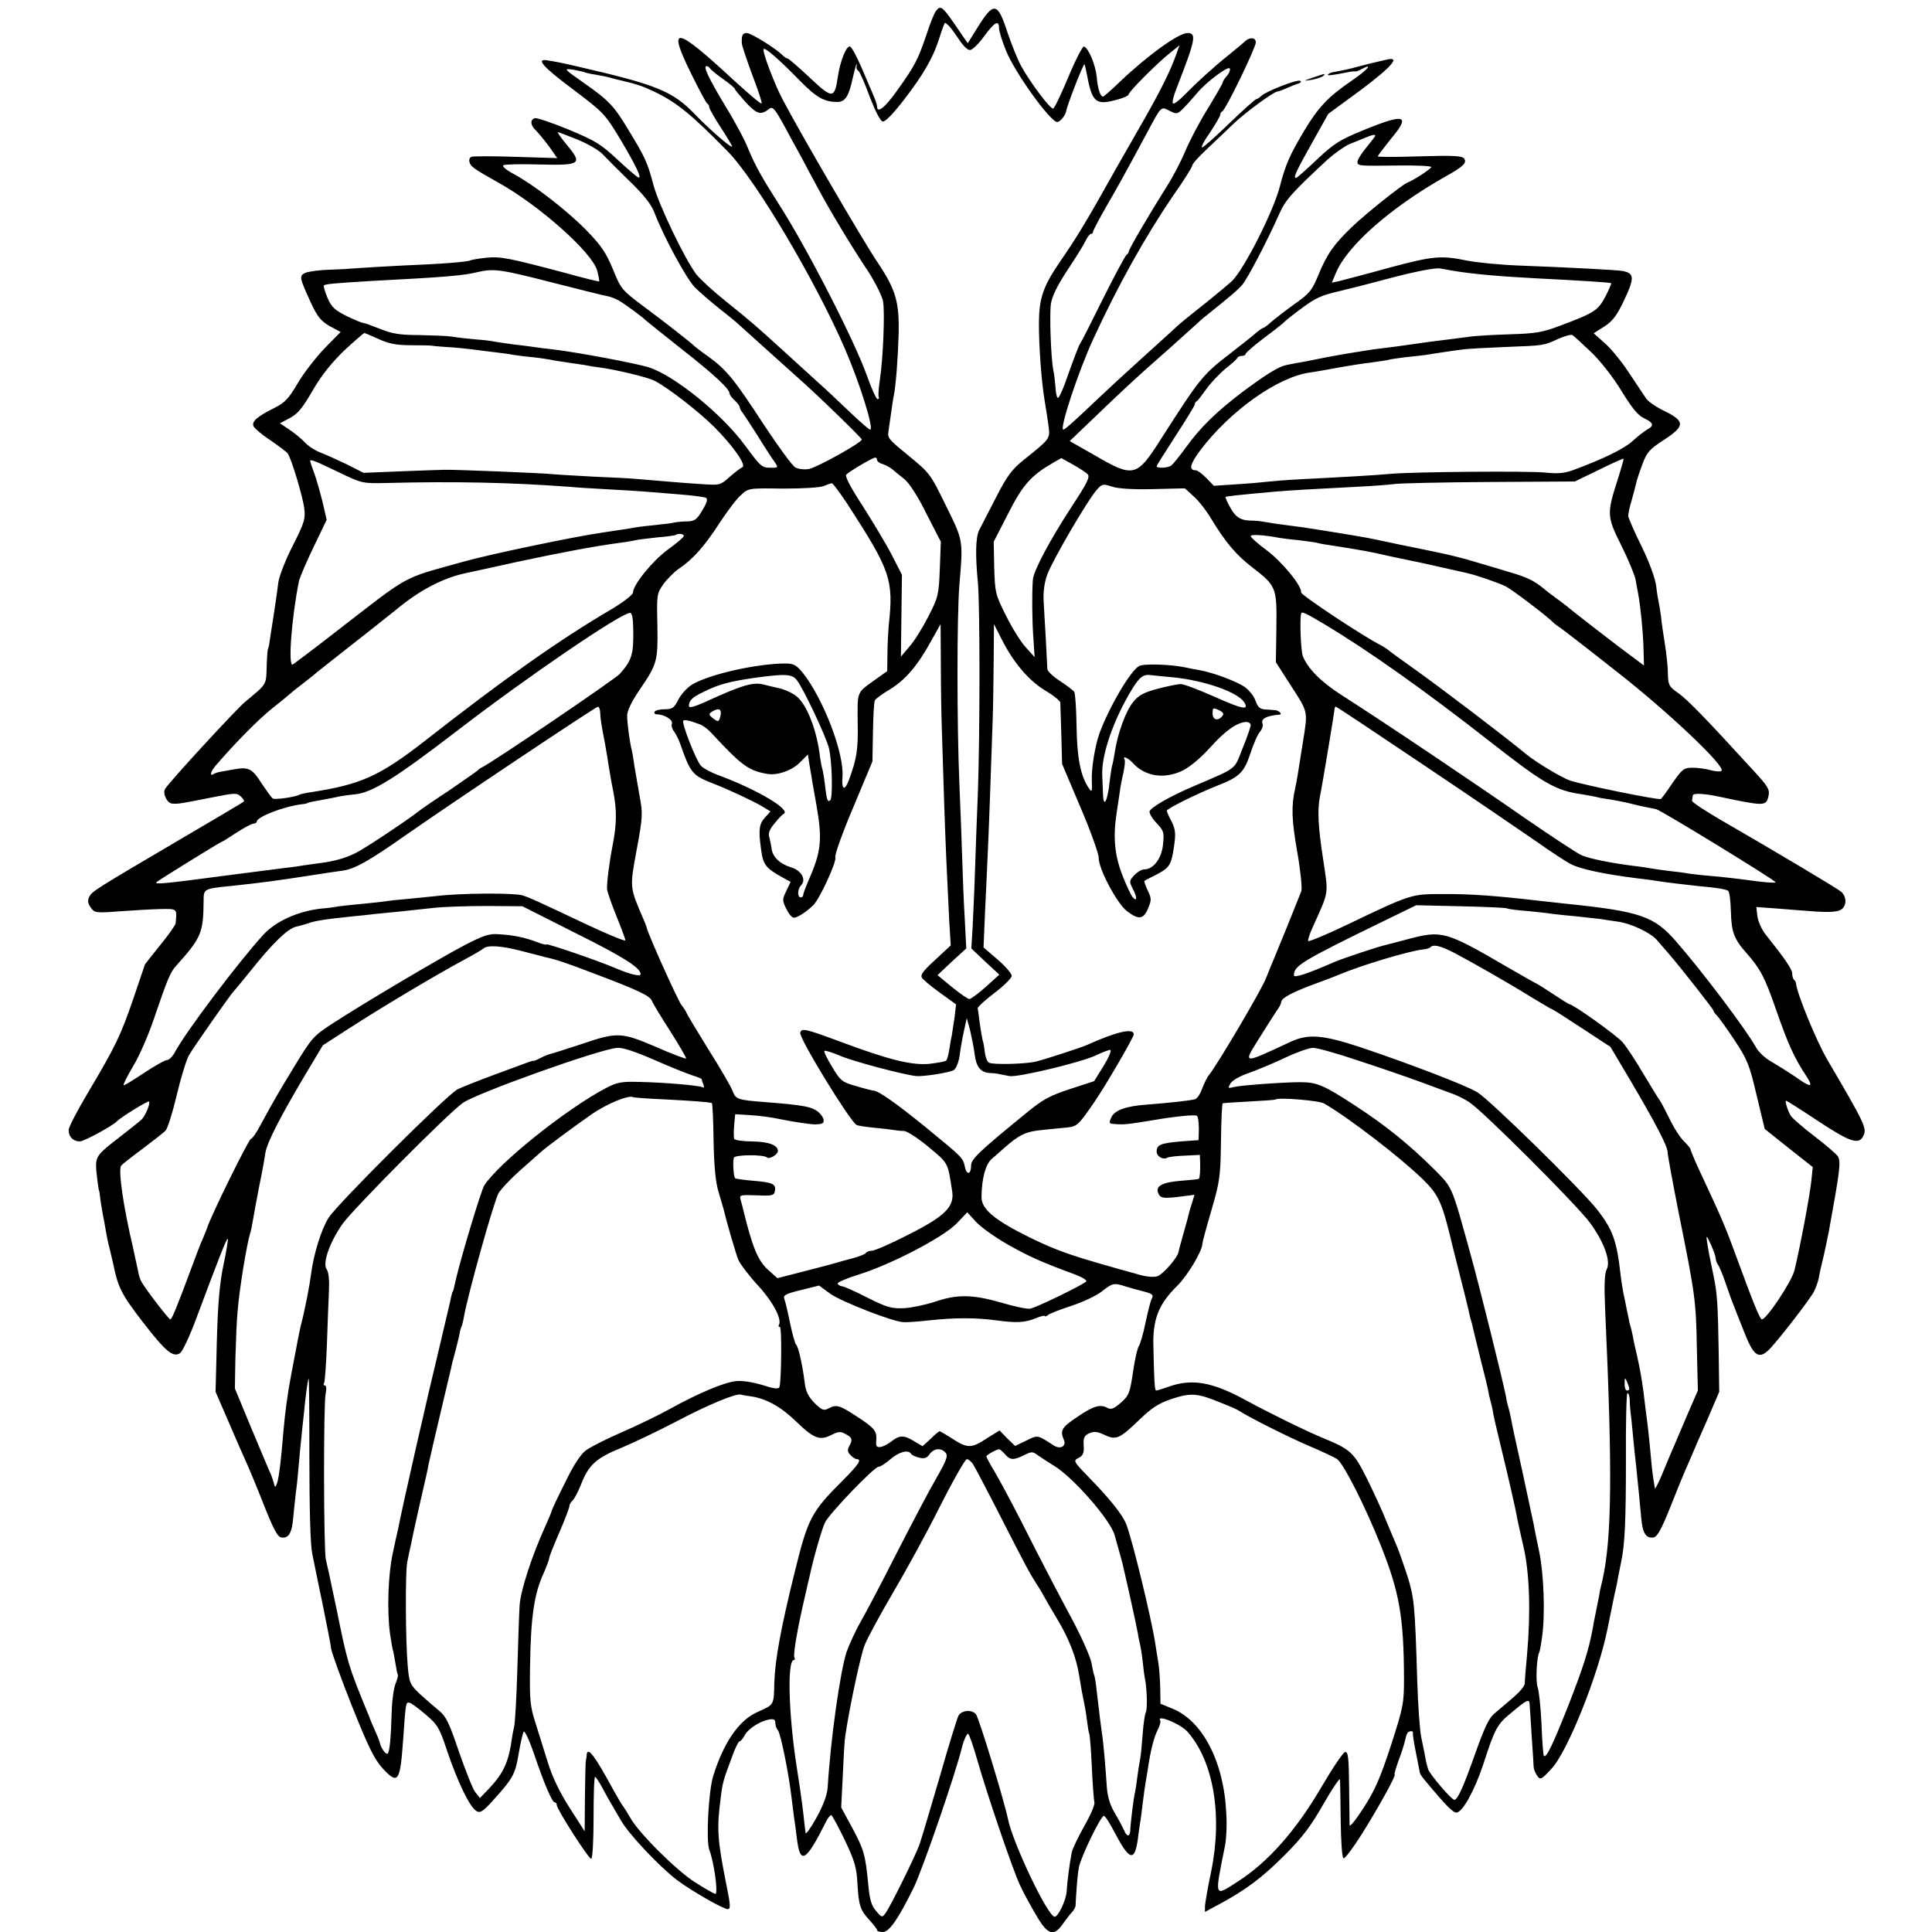<?xml version="1.0" standalone="no"?>
<!DOCTYPE svg PUBLIC "-//W3C//DTD SVG 20010904//EN"
 "http://www.w3.org/TR/2001/REC-SVG-20010904/DTD/svg10.dtd">
<svg version="1.0" xmlns="http://www.w3.org/2000/svg"
 width="760pt" height="760pt" viewBox="0 0 760 760"
 preserveAspectRatio="xMidYMid meet">
<g transform="translate(0,760) scale(0.1,-0.1)"
fill="#000000" stroke="none">
<path d="M3682 7557 c-6 -7 -23 -48 -37 -92 -35 -102 -46 -123 -113 -217 -50
-71 -82 -97 -82 -66 0 6 -7 27 -16 47 -8 20 -30 69 -47 110 -18 41 -37 76 -43
78 -14 5 -39 -57 -48 -118 -13 -89 -21 -89 -111 -4 -44 41 -83 75 -87 75 -4 0
-13 6 -20 13 -28 28 -124 87 -140 87 -17 0 -21 -8 -20 -40 0 -8 19 -64 41
-124 23 -60 40 -111 37 -113 -3 -3 -51 38 -108 90 -233 216 -265 221 -169 27
31 -63 59 -116 64 -118 4 -2 7 -8 7 -14 0 -5 20 -41 45 -79 25 -38 45 -72 45
-75 0 -10 -84 62 -143 123 -91 95 -150 119 -472 193 -50 12 -87 19 -115 23
-42 6 -13 -27 102 -113 122 -92 128 -98 187 -196 63 -106 88 -158 72 -152 -5
1 -43 34 -83 71 -64 60 -87 74 -193 118 -66 27 -125 47 -132 44 -19 -7 -16
-29 5 -48 10 -10 33 -38 52 -63 l32 -46 -162 5 c-90 3 -169 3 -176 0 -6 -2
-10 -12 -7 -21 4 -17 18 -27 113 -80 163 -91 369 -275 389 -346 6 -22 9 -41 8
-43 -2 -1 -61 13 -132 33 -223 59 -256 66 -313 60 -29 -3 -57 -8 -61 -10 -10
-6 -104 -14 -276 -21 -71 -4 -148 -8 -170 -10 -21 -2 -71 -5 -110 -6 -38 -1
-80 -7 -93 -12 -26 -12 -25 -17 21 -118 26 -56 40 -72 74 -92 l43 -23 -64 -65
c-34 -36 -82 -97 -105 -137 -36 -61 -50 -76 -94 -98 -66 -33 -87 -52 -80 -70
3 -8 33 -34 67 -56 33 -23 64 -46 68 -52 15 -22 60 -172 65 -217 5 -40 0 -56
-45 -145 -28 -54 -53 -119 -57 -144 -3 -25 -8 -61 -11 -80 -3 -19 -7 -46 -9
-60 -2 -14 -7 -45 -11 -70 -3 -24 -7 -47 -9 -51 -3 -3 -5 -36 -6 -73 -2 -71 1
-66 -85 -137 -32 -26 -303 -320 -315 -343 -10 -18 9 -56 28 -57 25 -2 30 -1
171 27 77 15 85 15 100 0 9 -8 14 -17 11 -19 -2 -3 -121 -73 -264 -157 -325
-191 -332 -196 -344 -218 -7 -14 -6 -25 6 -42 15 -21 19 -22 112 -15 53 4 125
8 161 9 69 1 66 3 61 -56 -1 -7 -28 -46 -61 -86 -33 -41 -60 -75 -60 -76 0 -1
-21 -62 -46 -136 -50 -145 -68 -183 -179 -370 -41 -69 -75 -134 -75 -145 0
-27 18 -45 44 -45 17 0 130 62 146 79 12 14 122 82 126 78 7 -6 -14 -56 -29
-71 -6 -6 -49 -40 -94 -75 -77 -59 -86 -71 -85 -111 0 -18 10 -95 12 -95 1 0
3 -16 5 -35 3 -19 7 -46 10 -60 3 -14 8 -41 11 -60 3 -19 10 -53 16 -75 5 -22
11 -47 13 -55 19 -94 32 -120 114 -227 92 -119 121 -144 149 -126 9 5 39 68
65 139 86 230 119 315 123 311 2 -2 -5 -48 -17 -103 -15 -73 -22 -151 -26
-299 l-5 -200 52 -120 c28 -66 60 -138 70 -160 10 -22 41 -96 68 -165 38 -96
54 -126 69 -128 29 -4 42 17 47 84 3 32 8 75 10 94 3 19 8 67 11 105 3 39 8
86 10 105 2 19 6 62 10 95 7 76 16 139 19 142 2 2 3 -140 3 -315 0 -193 4
-339 11 -372 6 -30 24 -120 41 -200 16 -80 32 -159 34 -177 3 -17 40 -120 83
-228 63 -157 87 -206 119 -241 61 -66 69 -55 81 114 10 145 10 147 25 144 8
-2 36 -23 64 -47 46 -39 54 -51 85 -146 41 -120 88 -218 114 -233 14 -9 25 -3
63 39 81 89 90 106 103 185 7 41 16 81 20 88 3 7 21 -30 40 -85 39 -116 72
-193 82 -193 5 0 8 -4 8 -10 0 -17 127 -215 136 -212 5 1 9 74 9 162 0 88 2
160 6 160 3 0 14 -17 26 -38 19 -36 47 -85 75 -132 31 -55 153 -184 223 -237
55 -41 180 -113 198 -113 11 0 11 15 -5 93 -36 180 -39 223 -23 344 7 60 11
72 42 155 13 38 28 68 32 68 4 0 13 10 20 23 14 27 60 56 96 63 19 3 25 0 25
-14 0 -10 5 -23 10 -28 10 -10 43 -170 54 -267 3 -25 8 -61 10 -79 3 -18 8
-55 11 -82 13 -103 35 -90 114 67 7 15 17 27 21 27 3 0 27 -44 53 -98 39 -82
47 -109 50 -172 5 -87 11 -104 49 -145 15 -17 28 -33 28 -37 0 -5 10 -8 23 -8
25 0 60 50 122 176 35 73 166 452 190 554 6 24 18 50 23 50 4 0 20 -46 36
-102 40 -140 140 -433 168 -493 13 -28 41 -80 63 -117 46 -80 70 -88 106 -36
13 18 29 39 36 46 7 7 13 19 14 25 0 7 2 37 4 67 2 30 6 68 9 84 8 42 88 207
99 203 5 -1 24 -31 42 -66 58 -110 78 -116 91 -26 3 28 8 57 9 65 2 9 6 43 10
75 4 33 9 69 11 80 2 10 6 37 10 60 10 69 23 120 38 150 8 16 13 32 10 37 -16
26 82 -14 108 -45 102 -116 138 -329 92 -551 -13 -61 -23 -121 -24 -134 l0
-23 52 28 c107 57 175 108 263 197 70 70 104 116 152 201 35 61 64 103 64 95
1 -8 2 -80 3 -160 1 -80 5 -147 11 -150 5 -3 37 40 72 95 65 104 138 235 129
235 -2 0 5 24 15 53 11 28 22 63 25 76 3 14 7 28 10 33 6 10 25 11 22 1 -1 -5
4 -39 12 -78 8 -38 14 -73 15 -77 0 -4 7 -15 15 -25 88 -106 115 -133 129
-133 24 0 71 85 106 190 46 142 54 157 112 204 58 49 69 54 70 34 1 -7 4 -62
8 -123 4 -60 8 -117 8 -125 0 -8 6 -24 13 -34 13 -19 16 -18 56 25 63 65 186
371 222 554 15 72 28 139 31 150 3 11 8 36 11 55 4 19 9 44 11 55 15 68 19
166 19 400 -1 146 2 265 6 265 5 0 8 -12 9 -27 0 -16 2 -37 3 -48 2 -11 6 -54
10 -95 4 -41 9 -93 12 -115 8 -77 15 -150 20 -204 5 -61 18 -83 48 -79 15 2
31 30 68 123 26 66 52 129 57 140 5 11 16 36 24 55 8 19 36 85 63 145 l47 110
-2 150 c-3 193 -6 238 -20 305 -18 85 -21 103 -26 135 -4 27 -2 27 15 -10 10
-22 19 -47 19 -55 1 -9 5 -20 9 -25 5 -6 19 -39 31 -75 12 -36 26 -74 31 -85
4 -11 22 -57 40 -102 37 -95 57 -111 96 -75 28 25 166 203 180 232 7 14 15 36
18 50 2 14 11 54 20 90 8 36 17 79 20 95 44 242 48 273 36 296 -5 8 -46 44
-92 79 -46 35 -87 71 -93 80 -12 19 -25 60 -19 60 3 0 60 -36 126 -80 129 -85
162 -95 179 -56 13 28 3 49 -142 296 -44 75 -121 263 -124 302 0 3 -3 10 -8
14 -4 4 -7 15 -7 25 0 16 -28 57 -103 151 -17 21 -31 53 -34 74 l-4 36 83 -6
c46 -4 115 -9 155 -12 44 -3 80 -1 92 6 26 13 27 51 4 72 -17 14 -248 152
-478 285 -60 35 -110 68 -109 73 1 6 2 15 3 21 1 10 45 8 109 -6 170 -36 179
-36 188 0 7 29 2 39 -65 111 -180 197 -251 270 -287 296 -39 27 -42 33 -43 79
0 27 -6 80 -12 117 -6 37 -13 85 -15 107 -3 22 -7 47 -9 55 -2 8 -7 38 -10 65
-4 30 -26 91 -57 155 -29 58 -52 112 -53 120 0 8 5 35 13 60 7 25 15 55 18 68
2 12 14 47 25 76 17 47 28 59 85 96 83 54 83 73 2 113 -32 15 -64 37 -73 50
-8 12 -38 57 -66 99 -27 42 -70 95 -95 117 l-45 40 41 26 c32 20 49 42 76 98
45 94 44 112 -3 121 -17 4 -234 15 -398 21 -84 3 -173 12 -215 20 -101 21
-133 18 -305 -28 -93 -26 -183 -49 -198 -53 l-28 -6 16 38 c44 107 216 258
430 379 72 40 87 55 74 72 -9 10 -45 12 -175 8 -90 -3 -164 -3 -164 0 0 3 23
33 50 67 81 96 59 104 -109 35 -90 -37 -113 -51 -180 -114 -42 -40 -79 -73
-83 -73 -12 0 2 29 66 143 l61 109 128 94 c124 93 159 134 100 119 -16 -4 -35
-8 -43 -10 -8 -2 -35 -8 -60 -15 -40 -11 -71 -18 -107 -24 -7 -1 -15 -5 -19
-9 -6 -6 19 -3 78 9 15 3 29 4 30 3 2 -1 13 3 26 10 47 25 19 -6 -43 -48 -89
-61 -129 -102 -185 -196 -56 -94 -73 -132 -95 -217 -24 -96 -140 -326 -189
-374 -12 -11 -55 -47 -96 -80 -103 -82 -107 -85 -143 -119 -18 -16 -75 -68
-127 -115 -52 -47 -128 -117 -170 -157 -84 -80 -121 -113 -127 -113 -17 0 59
229 117 355 98 213 206 406 316 567 41 58 74 111 74 117 0 6 25 34 56 63 31
29 78 74 104 99 45 44 161 129 175 129 4 0 21 6 38 14 18 8 39 16 47 18 7 3
10 7 5 10 -12 7 -134 -41 -153 -59 -7 -7 -17 -13 -20 -13 -4 0 -52 -43 -106
-95 -54 -52 -102 -95 -107 -95 -6 0 8 27 31 59 22 33 40 64 40 70 0 5 4 11 8
13 13 4 132 251 132 271 0 20 -23 22 -42 5 -7 -7 -36 -31 -63 -53 -59 -47
-123 -105 -176 -159 -21 -22 -42 -37 -45 -33 -4 4 3 33 16 64 73 188 78 213
41 213 -35 0 -158 -89 -266 -192 -33 -32 -63 -58 -66 -58 -11 0 -21 31 -25 79
-5 47 -32 112 -50 118 -5 2 -33 -52 -61 -119 -28 -67 -55 -124 -60 -125 -10
-4 -89 100 -126 167 -14 26 -37 83 -52 127 -41 127 -55 129 -122 21 l-36 -58
-21 30 c-80 118 -84 122 -104 97z m52 -60 c7 -7 24 -31 39 -53 14 -22 33 -41
42 -41 9 0 35 24 56 54 42 57 59 66 59 32 0 -11 12 -51 27 -87 33 -85 175
-282 202 -282 11 0 32 26 35 42 2 20 68 189 72 185 1 -1 5 -16 8 -32 22 -120
35 -131 124 -106 23 6 42 15 42 20 0 10 114 125 163 163 l37 30 -20 -55 c-24
-63 -68 -149 -148 -287 -30 -52 -66 -115 -80 -140 -117 -209 -154 -271 -224
-372 -64 -94 -80 -141 -81 -232 -1 -97 10 -241 23 -316 5 -30 12 -74 15 -98 6
-48 6 -48 -99 -132 -46 -37 -65 -63 -108 -147 -29 -56 -59 -114 -66 -128 -14
-28 -16 -95 -5 -210 8 -96 8 -578 0 -815 -4 -107 -10 -253 -12 -325 -2 -71 -7
-167 -9 -213 l-5 -83 55 -52 55 -51 -53 -48 c-29 -26 -58 -47 -64 -48 -7 0
-37 21 -69 47 l-57 47 56 53 57 52 -6 118 c-4 65 -8 172 -10 238 -2 66 -7 197
-11 290 -10 237 -10 660 0 785 15 174 15 173 -50 305 -66 135 -65 132 -154
206 -76 62 -79 66 -75 93 2 12 6 43 10 69 4 27 8 59 11 70 8 41 16 142 19 242
3 128 -11 176 -85 286 -52 77 -299 500 -371 637 -32 60 -82 192 -75 199 6 7
61 -41 141 -123 67 -68 97 -85 149 -85 31 0 45 23 60 92 12 52 19 74 15 43 0
-4 3 -10 8 -13 5 -3 25 -49 44 -101 22 -57 42 -96 51 -98 10 -2 41 30 82 83
79 102 118 170 142 248 10 31 19 57 22 57 2 0 9 -6 16 -13z m-942 -165 c2 -4
24 -23 51 -42 26 -18 47 -36 47 -39 0 -3 20 -27 44 -54 44 -47 59 -51 92 -25
14 10 22 1 63 -74 17 -32 44 -82 60 -110 15 -29 47 -88 70 -131 48 -89 125
-218 199 -329 27 -43 53 -95 56 -115 7 -45 0 -224 -13 -308 -5 -33 -7 -63 -4
-67 2 -5 0 -8 -5 -8 -5 0 -24 42 -42 93 -50 140 -237 504 -345 672 -67 105
-95 155 -121 218 -13 34 -53 109 -89 167 -67 111 -90 160 -76 160 5 0 11 -4
13 -8z m2034 -31 c-9 -10 -16 -21 -16 -25 0 -4 -27 -51 -60 -105 -33 -53 -72
-128 -88 -167 -16 -38 -47 -98 -70 -134 -73 -116 -152 -251 -152 -260 0 -4 -4
-10 -8 -12 -4 -1 -46 -79 -93 -173 -46 -93 -86 -172 -89 -175 -5 -5 -27 -63
-62 -162 -12 -32 -24 -56 -27 -53 -4 2 -8 21 -9 43 -2 22 -5 50 -8 63 -10 48
-16 221 -10 264 5 31 26 73 66 134 33 49 65 101 71 115 7 14 16 26 21 26 4 0
8 4 8 9 0 4 23 48 51 97 51 88 69 121 157 284 62 116 58 112 93 94 28 -14 31
-14 57 13 15 15 38 42 52 58 36 43 124 109 128 95 2 -6 -3 -19 -12 -29z
m-2527 15 c3 -2 24 -7 46 -10 22 -4 48 -9 57 -12 9 -3 25 -7 35 -9 69 -16 94
-25 138 -46 88 -43 144 -88 287 -234 110 -111 347 -511 463 -780 59 -137 114
-315 98 -315 -5 0 -42 33 -84 73 -41 39 -95 90 -120 112 -24 22 -85 77 -134
122 -121 110 -127 115 -230 198 -50 40 -102 88 -116 106 -46 61 -148 274 -169
353 -23 87 -32 107 -98 215 -56 94 -78 117 -177 186 -78 55 -79 56 -41 51 21
-4 41 -8 45 -10z m-25 -266 c41 -17 85 -43 98 -58 14 -15 61 -62 105 -105 57
-55 85 -91 98 -125 36 -94 125 -258 158 -292 19 -19 63 -57 98 -85 35 -27 71
-57 79 -65 25 -23 180 -162 229 -206 73 -64 251 -237 251 -243 0 -12 -176
-110 -208 -116 -18 -3 -42 0 -53 6 -12 6 -67 82 -124 168 -118 181 -147 216
-218 268 -29 20 -54 40 -57 43 -12 12 -112 91 -196 153 -88 66 -91 69 -123
148 -28 67 -46 93 -105 154 -78 79 -206 178 -286 221 -28 15 -46 30 -40 34 6
4 71 5 144 3 161 -4 169 2 105 78 -22 27 -38 49 -34 49 3 0 39 -14 79 -30z
m3136 16 c0 -2 -16 -23 -35 -46 -19 -23 -35 -48 -35 -56 0 -17 2 -17 163 -15
70 1 127 -2 127 -6 0 -7 -67 -51 -95 -62 -21 -9 -163 -122 -216 -173 -71 -68
-99 -107 -133 -190 -25 -61 -35 -73 -95 -115 -36 -26 -77 -58 -91 -70 -14 -13
-28 -23 -31 -23 -3 0 -17 -10 -30 -21 -13 -12 -58 -47 -99 -79 -109 -84 -119
-96 -275 -340 -93 -146 -106 -150 -257 -62 l-100 57 115 110 c63 61 145 137
182 170 63 55 124 110 196 175 15 14 35 32 46 40 91 73 121 98 140 120 21 25
99 174 146 280 23 53 51 84 190 213 27 24 65 51 85 60 20 8 48 19 62 25 28 12
40 14 40 8z m305 -531 c79 -13 179 -22 330 -30 161 -8 290 -16 293 -19 1 -2
-9 -26 -23 -53 -29 -55 -44 -64 -180 -115 -68 -26 -97 -30 -195 -33 -63 -2
-133 -6 -155 -9 -22 -3 -60 -8 -85 -11 -50 -6 -111 -14 -150 -20 -25 -4 -72
-10 -152 -20 -41 -6 -125 -20 -178 -30 -14 -3 -50 -10 -80 -16 -30 -5 -66 -12
-80 -15 -32 -7 -77 -35 -174 -107 -102 -78 -163 -137 -221 -217 -26 -36 -52
-68 -59 -72 -13 -9 -56 -11 -56 -2 0 3 34 57 75 120 41 63 75 119 75 123 0 5
3 11 8 13 4 2 20 23 37 47 16 23 50 59 75 80 25 20 47 39 48 44 2 4 10 7 18 7
8 0 14 4 14 8 0 4 33 33 73 63 39 29 77 59 82 65 6 6 35 29 65 51 57 42 77 51
150 68 14 3 102 25 195 50 106 28 181 42 200 39 17 -3 39 -7 50 -9z m-3548
-45 c106 -27 205 -52 218 -54 13 -2 34 -10 47 -17 21 -11 96 -66 108 -79 3 -3
66 -53 140 -112 129 -101 190 -158 190 -176 0 -5 9 -17 20 -27 11 -10 20 -22
20 -27 0 -5 5 -14 11 -21 5 -7 32 -48 60 -92 27 -44 57 -90 66 -102 15 -22 15
-23 -13 -23 -38 0 -40 3 -102 86 -90 124 -279 277 -380 309 -50 16 -281 59
-372 70 -30 3 -66 8 -80 10 -14 2 -49 7 -79 10 -30 4 -63 9 -75 11 -12 3 -46
7 -76 9 -30 3 -72 7 -93 11 -22 3 -80 5 -130 6 -73 0 -104 5 -151 24 -33 13
-63 24 -68 24 -5 0 -34 12 -65 27 -46 23 -59 35 -75 72 -10 24 -16 46 -14 48
6 6 41 9 191 18 289 15 359 21 415 35 62 14 89 11 287 -40z m-677 -224 c40
-18 69 -24 128 -24 42 0 79 -1 82 -2 3 -1 28 -3 55 -5 28 -1 73 -6 100 -9 28
-4 70 -9 95 -12 25 -3 56 -7 70 -10 14 -2 48 -7 75 -9 28 -3 59 -8 71 -10 12
-3 39 -7 60 -10 21 -3 55 -8 74 -11 19 -4 44 -8 55 -9 64 -8 194 -39 220 -53
53 -27 175 -122 235 -182 75 -75 128 -152 110 -158 -7 -3 -29 -20 -50 -38 -35
-32 -39 -33 -101 -29 -65 4 -162 12 -254 20 -27 3 -108 7 -180 10 -71 4 -146
8 -165 10 -37 4 -378 18 -420 17 -14 0 -91 -3 -172 -6 l-148 -6 -67 34 c-38
18 -84 39 -103 46 -19 7 -46 24 -60 39 -14 15 -42 38 -62 51 l-37 25 27 14
c44 22 58 39 108 125 32 54 72 103 120 149 40 37 75 67 77 67 3 0 28 -11 57
-24z m4768 -50 c37 -35 87 -99 120 -153 41 -67 65 -97 89 -108 38 -18 41 -30
12 -45 -11 -7 -38 -27 -58 -46 -35 -31 -118 -71 -232 -113 -35 -13 -61 -15
-110 -10 -63 7 -522 3 -609 -5 -50 -5 -190 -13 -350 -21 -58 -3 -118 -8 -135
-10 -16 -2 -70 -7 -120 -10 l-90 -6 -29 30 c-17 17 -35 31 -42 31 -29 0 -23
24 17 78 119 157 306 290 434 307 17 2 66 11 110 19 44 8 102 17 130 20 27 4
57 8 65 10 8 3 40 7 70 11 30 3 66 7 80 9 41 7 123 19 150 22 14 2 86 6 160 9
155 6 151 5 210 32 25 11 50 18 55 15 6 -3 38 -33 73 -66z m-2808 -425 c0 -5
9 -13 21 -16 12 -4 29 -13 38 -20 9 -8 31 -26 49 -40 20 -17 53 -68 87 -137
l56 -109 -4 -107 c-4 -102 -6 -111 -45 -187 -23 -45 -56 -98 -75 -119 l-33
-39 2 161 2 161 -40 78 c-22 43 -74 129 -114 192 -49 75 -71 118 -65 124 14
14 104 67 114 67 4 0 7 -4 7 -9z m828 -56 c11 -10 0 -33 -61 -126 -88 -135
-151 -254 -154 -289 -4 -57 -3 -160 2 -230 l5 -75 -36 40 c-20 22 -55 79 -78
126 -41 81 -42 90 -45 187 l-2 101 57 111 c57 113 91 150 174 198 l35 20 45
-25 c25 -14 51 -31 58 -38z m2086 -20 c-44 -137 -43 -147 14 -261 27 -54 52
-115 56 -134 3 -19 8 -44 10 -55 10 -54 19 -147 21 -211 l2 -72 -36 27 c-46
33 -252 192 -267 206 -7 5 -24 19 -40 30 -15 11 -39 29 -53 41 -37 30 -65 44
-135 64 -33 10 -92 28 -131 39 -38 12 -101 28 -140 36 -38 8 -115 24 -170 35
-55 12 -109 23 -120 25 -55 10 -223 37 -245 40 -14 2 -47 6 -75 10 -27 3 -63
9 -80 12 -16 3 -37 5 -45 5 -46 -1 -68 11 -89 49 -13 22 -21 42 -20 44 4 3 50
8 194 21 57 5 161 11 320 19 61 3 128 8 150 11 22 3 191 7 375 8 l335 2 95 46
c52 26 96 45 97 44 1 -1 -9 -37 -23 -81z m-5035 29 c95 -46 97 -46 191 -44
270 7 492 2 720 -15 30 -3 100 -7 155 -10 55 -3 120 -7 145 -9 25 -2 86 -7
135 -11 50 -4 95 -10 102 -13 8 -5 4 -20 -14 -49 -21 -36 -30 -43 -57 -44 -17
0 -40 -2 -51 -4 -11 -3 -44 -7 -74 -10 -30 -3 -67 -7 -83 -10 -32 -6 -63 -10
-128 -20 -112 -16 -446 -86 -545 -114 -253 -71 -202 -43 -510 -281 -82 -64
-156 -119 -163 -124 -20 -12 -5 184 24 328 4 16 30 77 58 135 l51 106 -16 70
c-10 39 -24 90 -33 114 -9 24 -16 45 -16 47 0 9 17 2 109 -42z m2004 -126
c170 -262 183 -298 163 -478 -2 -25 -5 -75 -5 -112 l-1 -68 -42 -30 c-80 -57
-75 -46 -74 -171 2 -107 -3 -141 -34 -226 -17 -46 -30 -41 -26 10 8 91 -74
306 -155 409 -26 32 -37 38 -69 38 -111 0 -298 -42 -366 -82 -19 -11 -44 -38
-55 -59 -17 -34 -24 -39 -54 -39 -18 0 -37 -4 -40 -10 -3 -5 1 -10 9 -10 29 0
65 -22 59 -37 -3 -7 1 -21 9 -31 7 -9 20 -35 27 -57 36 -103 46 -116 121 -145
65 -25 165 -72 198 -92 l33 -20 -21 -23 c-24 -26 -27 -49 -16 -127 8 -60 18
-73 85 -110 l31 -17 -17 -36 c-16 -33 -16 -37 0 -70 9 -19 22 -35 30 -35 14 0
51 24 77 50 25 25 92 171 86 187 -4 8 28 97 70 196 l76 182 2 115 c1 63 4 120
8 126 4 6 31 26 60 43 61 38 107 92 160 188 l38 68 1 -155 c0 -85 2 -202 4
-260 2 -58 6 -186 9 -285 6 -180 11 -286 20 -467 l6 -97 -41 -38 c-68 -62 -78
-75 -73 -88 3 -7 34 -33 70 -59 l65 -47 -6 -51 c-4 -28 -9 -60 -11 -72 -3 -12
-7 -37 -10 -56 -3 -19 -8 -38 -12 -42 -4 -4 -34 -9 -67 -13 -70 -6 -159 16
-354 89 -135 50 -147 52 -153 34 -7 -19 193 -345 221 -363 5 -3 36 -8 68 -11
32 -3 67 -7 78 -9 11 -2 30 -4 42 -4 12 -1 55 -29 96 -63 79 -66 75 -59 93
-177 8 -59 -31 -97 -177 -170 -66 -34 -129 -61 -139 -61 -10 0 -21 -4 -24 -9
-3 -5 -27 -14 -53 -21 -27 -7 -52 -14 -58 -16 -5 -2 -61 -17 -124 -33 l-113
-29 -40 36 c-37 35 -59 88 -94 232 -2 8 -6 25 -10 38 -6 22 -5 22 62 20 60 -3
69 -1 72 16 6 28 -8 35 -83 41 -38 3 -71 8 -73 10 -7 6 -10 68 -5 81 4 12 117
13 130 1 8 -9 43 11 43 25 0 24 -37 37 -102 38 -36 0 -68 5 -70 10 -2 6 -2 30
0 54 l4 43 50 -3 c48 -3 87 -8 135 -18 43 -9 118 -20 131 -19 28 1 32 4 32 16
0 8 -8 21 -19 31 -25 22 -57 29 -216 41 -103 8 -111 11 -123 43 -5 15 -48 89
-96 165 -47 76 -86 141 -86 144 0 2 -9 16 -19 29 -15 19 -132 280 -137 304 0
3 -5 16 -11 30 -57 132 -56 126 -29 275 25 133 25 145 11 219 -7 39 -16 91
-20 116 -3 25 -8 52 -10 60 -8 30 -18 106 -18 135 0 19 18 56 48 100 71 104
73 114 71 255 -3 120 -2 126 23 161 14 20 41 47 59 60 57 38 103 90 160 178
30 46 68 97 85 112 31 29 31 29 166 27 78 0 147 4 161 10 14 6 28 11 32 11 4
1 31 -36 61 -81z m1203 58 l125 3 34 -31 c19 -16 51 -57 71 -91 54 -89 97
-141 163 -191 92 -71 94 -78 92 -236 l-2 -135 61 -95 c66 -102 65 -97 46 -215
-7 -44 -17 -106 -21 -132 -2 -15 -7 -39 -10 -53 -16 -72 -14 -125 8 -251 13
-74 20 -144 16 -155 -17 -44 -101 -251 -109 -269 -5 -11 -18 -43 -29 -71 -17
-46 -195 -347 -226 -384 -7 -8 -18 -32 -26 -52 -7 -21 -20 -40 -28 -42 -16 -5
-97 -14 -187 -21 -85 -6 -129 -22 -142 -50 -10 -21 -9 -25 6 -26 44 -4 51 -3
167 16 76 13 155 21 163 16 5 -3 8 -26 8 -51 l-1 -45 -70 -5 c-79 -7 -95 -13
-95 -40 0 -19 25 -34 42 -24 5 3 36 7 69 8 l59 3 1 -31 c1 -31 -1 -59 -5 -63
-1 -2 -34 -5 -72 -8 -73 -6 -99 -21 -88 -48 8 -21 20 -23 96 -13 l47 6 -10
-32 c-6 -18 -12 -40 -14 -48 -1 -8 -11 -41 -20 -74 -9 -32 -18 -64 -19 -71 -3
-21 -60 -87 -82 -95 -13 -5 -41 -3 -70 5 -275 76 -319 92 -431 146 -142 70
-193 113 -192 161 1 73 16 128 40 149 13 11 35 30 49 43 60 53 86 65 150 71
36 4 81 8 100 10 37 4 44 11 105 100 46 67 155 255 155 266 0 26 -65 12 -185
-42 -28 -12 -164 -56 -200 -65 -44 -10 -171 -13 -185 -4 -7 4 -14 23 -16 41
-2 19 -6 41 -9 49 -2 8 -7 38 -11 65 -3 28 -7 54 -8 59 0 5 29 32 66 60 37 28
67 58 68 67 0 9 -25 38 -55 64 l-56 48 6 141 c4 77 8 175 10 216 4 80 15 382
20 540 2 52 3 158 4 235 l1 140 30 -59 c47 -93 106 -162 171 -202 33 -19 59
-41 60 -47 0 -7 2 -64 4 -127 l3 -115 72 -170 c40 -93 72 -183 72 -199 -1 -43
72 -180 111 -210 46 -35 65 -33 83 10 14 33 14 40 -1 71 -9 19 -15 36 -13 38
1 1 21 12 44 23 54 28 61 37 72 110 8 54 6 69 -9 100 -11 20 -19 39 -19 43 0
8 123 69 200 99 87 34 104 52 129 127 12 37 29 76 38 85 8 10 13 24 9 33 -6
18 18 30 68 34 11 1 -2 15 -15 17 -5 1 -22 2 -38 3 -24 1 -32 7 -42 34 -6 19
-26 43 -43 55 -34 23 -126 57 -178 66 -18 3 -44 8 -57 11 -59 12 -163 15 -180
5 -33 -17 -118 -161 -156 -265 -17 -47 -32 -137 -30 -184 2 -44 0 -49 -10 -34
-34 48 -48 119 -50 244 -1 69 -5 130 -9 137 -3 6 -29 25 -56 43 -28 18 -50 39
-50 48 -1 28 -10 194 -14 256 -3 41 1 78 13 113 19 54 161 298 197 337 20 22
24 22 58 11 23 -8 81 -12 162 -10z m-1846 -184 c0 -5 -28 -29 -63 -54 -61 -45
-137 -139 -137 -169 0 -8 -37 -37 -82 -64 -208 -122 -422 -273 -740 -522 -175
-136 -249 -169 -443 -199 -22 -3 -43 -8 -47 -10 -14 -9 -97 -21 -105 -15 -5 3
-24 30 -43 58 -37 59 -52 67 -107 57 -21 -4 -46 -8 -56 -10 -9 -1 -22 -6 -27
-9 -17 -10 -11 11 9 34 82 95 166 179 221 224 36 28 67 54 70 57 3 3 25 21 50
40 25 19 50 39 56 45 7 5 49 39 95 75 90 70 194 153 219 173 90 75 182 123
270 142 8 2 99 21 201 44 177 38 311 63 409 76 25 3 52 8 60 10 8 2 47 7 85
11 39 3 72 8 74 10 8 7 31 4 31 -4z m2344 -8 c10 -2 44 -6 75 -9 31 -4 63 -8
71 -10 8 -3 44 -9 80 -14 99 -16 130 -21 198 -37 34 -7 74 -16 90 -19 22 -4
121 -26 226 -50 38 -9 122 -38 150 -52 25 -13 173 -125 186 -142 3 -3 12 -10
21 -16 9 -5 111 -84 225 -174 204 -159 433 -376 416 -393 -4 -4 -23 -3 -42 2
-19 6 -52 10 -72 10 -34 0 -40 -5 -78 -59 -22 -33 -43 -62 -47 -64 -9 -5 -305
55 -358 73 -32 11 -132 71 -171 103 -82 68 -337 262 -444 338 -47 33 -92 66
-100 73 -9 7 -22 15 -30 19 -63 31 -314 197 -312 207 5 23 -75 121 -136 166
-34 25 -62 50 -62 55 0 8 50 5 114 -7z m-2543 -356 c2 -102 -5 -125 -53 -179
-19 -21 -511 -355 -543 -368 -5 -2 -12 -7 -15 -11 -3 -3 -54 -39 -114 -80 -61
-40 -115 -77 -120 -82 -42 -33 -209 -145 -246 -163 -39 -20 -85 -33 -140 -40
-8 -1 -37 -5 -65 -9 -27 -5 -63 -9 -80 -11 -16 -2 -118 -15 -225 -29 -248 -33
-284 -36 -274 -26 10 9 254 160 259 160 2 0 27 16 56 35 30 19 59 35 66 35 7
0 13 4 13 8 0 18 104 59 175 68 11 1 21 3 23 4 3 3 11 5 62 14 25 5 54 10 65
13 11 2 37 6 59 8 70 6 162 64 413 257 267 205 633 455 671 457 8 1 12 -18 13
-61z m2713 20 c175 -104 402 -265 661 -468 210 -164 254 -190 361 -205 21 -4
46 -8 54 -10 8 -3 33 -7 55 -10 22 -4 56 -10 75 -15 19 -5 49 -12 65 -15 17
-3 35 -7 40 -8 20 -5 473 -282 470 -288 -2 -3 -45 0 -94 7 -50 7 -121 15 -158
18 -38 3 -79 8 -93 10 -14 3 -47 7 -75 10 -27 3 -59 8 -70 10 -11 2 -42 7 -70
10 -93 12 -170 28 -202 41 -17 7 -120 75 -229 150 -188 131 -546 372 -720 483
-80 52 -129 102 -149 151 -8 20 -13 151 -6 169 3 7 21 -2 85 -40z m-2069 -224
c25 -32 112 -216 125 -264 13 -45 17 -197 6 -208 -10 -9 -14 1 -20 54 -3 28
-8 57 -10 65 -3 8 -7 30 -10 49 -11 101 -49 202 -89 238 -14 13 -45 28 -69 34
-23 5 -52 12 -63 15 -43 11 -84 -1 -237 -71 -39 -17 -58 -22 -58 -13 0 21 13
34 55 54 61 31 103 42 206 57 119 16 145 15 164 -10z m1476 12 c125 -12 257
-58 283 -98 21 -33 -4 -29 -116 21 -63 28 -123 51 -134 50 -10 0 -50 -8 -89
-18 -55 -15 -75 -25 -97 -52 -29 -35 -62 -124 -73 -200 -4 -24 -8 -46 -10 -49
-1 -3 -6 -32 -10 -65 -8 -77 -24 -106 -26 -50 -1 22 -2 56 -3 75 -4 80 44 218
116 337 31 51 46 62 78 57 8 -1 45 -5 81 -8z m-2250 -138 c1 -24 3 -43 19
-123 5 -27 11 -66 14 -85 3 -19 11 -67 19 -106 14 -75 13 -125 -3 -209 -14
-72 -23 -147 -22 -172 1 -12 18 -60 37 -107 19 -47 35 -89 35 -95 0 -5 -66 22
-147 60 -212 100 -225 106 -258 117 -33 10 -246 9 -340 -3 -33 -3 -82 -8 -110
-11 -27 -2 -66 -6 -85 -9 -19 -3 -60 -7 -90 -10 -30 -3 -73 -7 -95 -10 -22 -4
-53 -8 -70 -9 -92 -10 -179 -49 -229 -103 -97 -106 -304 -380 -348 -462 -9
-17 -23 -31 -31 -31 -8 0 -49 -23 -91 -51 -42 -28 -78 -50 -80 -48 -2 2 15 37
39 77 24 40 59 121 79 180 57 167 66 187 89 213 99 110 107 129 108 256 0 47
1 47 109 58 122 13 174 20 310 41 52 8 109 17 127 19 47 6 103 37 248 139 186
130 749 506 757 506 5 0 8 -10 9 -22z m2447 -15 c-17 -21 -38 -15 -38 11 0 22
2 23 24 13 18 -9 22 -15 14 -24z m795 -194 c188 -126 387 -262 442 -300 55
-39 116 -79 136 -89 37 -19 131 -39 259 -55 25 -3 59 -7 75 -10 44 -7 124 -16
170 -21 62 -5 104 -12 113 -18 5 -3 10 -40 11 -83 2 -79 12 -107 62 -163 55
-63 71 -94 115 -220 47 -136 73 -193 119 -262 31 -47 19 -48 -42 -4 -27 18
-68 44 -92 58 -26 14 -53 39 -64 59 -38 69 -214 302 -314 416 -86 99 -141 118
-433 148 -30 3 -75 8 -100 11 -171 20 -276 28 -385 27 -124 0 -122 1 -381
-123 -79 -38 -146 -65 -148 -62 -2 4 6 30 19 57 64 143 61 123 40 264 -20 129
-23 193 -13 246 10 48 58 339 58 347 0 4 2 8 5 8 3 0 159 -104 348 -231z
m-2768 200 c-6 -30 -9 -31 -31 -14 -16 13 -17 16 -4 25 25 16 39 12 35 -11z
m-80 -39 c12 -5 32 -20 45 -35 117 -126 144 -146 216 -159 41 -8 101 13 133
47 l29 29 7 -44 c4 -23 9 -53 11 -66 2 -12 9 -50 15 -85 25 -141 20 -187 -32
-304 -10 -24 -19 -47 -19 -53 0 -5 -4 -10 -10 -10 -14 0 -13 33 1 47 22 22 2
59 -39 71 -45 14 -74 42 -77 76 -2 13 -6 33 -9 44 -5 13 2 31 21 53 15 19 31
35 35 37 33 15 -99 94 -254 152 -31 11 -62 28 -71 38 -19 21 -77 169 -69 177
5 5 24 1 67 -15z m2165 -2 c0 -7 -14 -48 -32 -92 -35 -87 -16 -73 -193 -149
-90 -38 -170 -84 -173 -99 -1 -8 11 -29 28 -46 28 -30 30 -36 25 -85 -6 -55
-38 -97 -74 -97 -10 0 -27 -10 -39 -23 -20 -21 -20 -25 -7 -51 19 -36 19 -55
1 -36 -7 8 -26 49 -42 90 -30 79 -36 149 -21 245 4 28 10 64 12 80 2 17 8 50
14 74 5 25 8 49 5 53 -11 17 14 7 32 -13 48 -54 125 -65 197 -30 28 14 71 50
108 91 59 66 106 99 142 100 9 0 17 -6 17 -12z m-2657 -818 c189 -94 257 -137
257 -162 0 -11 -41 -1 -100 24 -64 28 -270 98 -270 93 0 -3 -17 1 -37 9 -47
18 -95 28 -152 31 -36 3 -60 -5 -135 -44 -94 -49 -401 -231 -516 -306 -78 -51
-82 -55 -155 -175 -58 -95 -79 -131 -131 -227 -15 -29 -32 -53 -37 -53 -8 0
-160 -308 -172 -350 -1 -3 -8 -21 -16 -40 -9 -19 -28 -69 -43 -110 -62 -167
-80 -210 -86 -210 -6 0 -94 114 -113 147 -5 8 -11 25 -13 39 -3 15 -12 56 -20
93 -39 165 -60 310 -47 326 5 6 42 35 84 66 41 31 82 63 90 71 8 8 28 71 44
139 16 68 38 140 49 159 20 34 164 240 175 250 3 3 33 39 66 80 86 108 147
168 181 175 16 4 36 9 44 12 26 10 60 16 175 28 22 2 60 6 85 9 25 2 74 8 110
11 36 4 94 10 130 14 36 4 128 7 205 7 l140 -1 208 -105z m3664 97 c5 -3 43
-8 85 -11 42 -4 85 -9 95 -11 11 -1 50 -6 88 -9 39 -4 84 -9 100 -11 17 -3 46
-7 66 -10 54 -7 131 -43 157 -73 13 -15 33 -38 45 -52 48 -55 177 -220 177
-225 0 -4 7 -13 15 -21 8 -8 39 -52 69 -97 49 -74 58 -95 86 -215 l32 -133 94
-75 95 -75 -6 -57 c-6 -57 -44 -259 -66 -349 -11 -45 -110 -193 -128 -193 -8
0 -33 62 -102 250 -41 112 -52 139 -138 323 -23 49 -41 92 -41 96 0 4 -12 18
-26 32 -14 13 -40 53 -57 89 -18 36 -34 67 -37 70 -3 3 -31 49 -63 102 -31 53
-69 111 -84 128 -22 26 -195 150 -210 150 -2 0 -31 18 -64 40 -33 22 -62 40
-63 40 -2 0 -55 30 -117 66 -242 141 -257 145 -389 110 -36 -10 -74 -19 -84
-22 -30 -6 -177 -55 -211 -70 -100 -44 -155 -62 -155 -51 0 38 27 55 368 221
l113 55 174 -4 c96 -2 178 -6 182 -8z m-3875 -168 c45 -12 87 -22 92 -24 39
-8 85 -23 186 -62 183 -69 227 -90 235 -111 3 -9 36 -63 72 -119 36 -57 64
-105 62 -107 -2 -2 -56 18 -119 46 -136 58 -152 59 -295 10 -55 -18 -108 -35
-117 -37 -9 -2 -27 -9 -40 -16 -13 -7 -25 -12 -28 -12 -6 1 -3 2 -148 -52 -68
-25 -136 -52 -152 -60 -41 -21 -471 -449 -507 -505 -28 -43 -59 -142 -69 -220
-5 -41 -24 -141 -40 -202 -7 -29 -11 -51 -38 -193 -15 -78 -25 -155 -31 -225
-9 -112 -18 -186 -25 -204 -7 -20 -8 -19 -14 4 -4 14 -11 34 -17 45 -5 11 -37
88 -72 171 l-63 152 2 118 c2 66 5 150 9 189 6 78 35 258 49 303 3 9 8 33 11
52 3 19 14 78 24 130 11 52 22 113 25 135 7 42 59 143 162 316 l64 107 107 69
c125 81 347 213 448 267 39 21 73 41 77 45 16 14 70 11 150 -10z m3670 -8 c70
-37 199 -110 301 -173 43 -26 80 -48 82 -48 3 0 55 -33 117 -74 l113 -74 76
-128 c100 -169 149 -263 149 -286 0 -11 20 -119 44 -241 64 -317 68 -344 71
-529 l4 -168 -40 -92 c-22 -51 -44 -103 -49 -115 -15 -35 -27 -62 -54 -128
-14 -33 -26 -55 -26 -50 -1 6 -3 19 -5 30 -2 11 -7 49 -10 85 -8 89 -15 148
-21 191 -2 20 -7 54 -9 74 -7 52 -14 92 -26 145 -6 25 -13 56 -15 70 -3 14 -7
33 -10 42 -3 9 -7 27 -9 40 -3 13 -9 43 -14 68 -6 25 -13 68 -16 95 -15 135
-31 179 -94 259 -63 79 -420 429 -469 459 -41 26 -271 114 -462 178 -149 49
-204 53 -275 20 -188 -88 -186 -88 -124 11 28 45 60 95 70 110 11 14 19 31 19
36 0 15 38 36 120 67 41 15 89 33 105 40 87 37 277 94 332 100 13 1 27 5 30 9
12 12 39 6 95 -23z m-1888 -398 c6 -50 24 -72 60 -74 12 0 28 -2 36 -4 8 -2
27 -5 41 -8 32 -6 278 53 339 81 25 12 51 22 57 22 7 0 -4 -27 -25 -62 l-38
-61 -95 -31 c-79 -26 -107 -41 -169 -92 -195 -159 -220 -184 -220 -210 0 -33
-17 -38 -24 -6 -8 38 -6 36 -156 159 -117 95 -187 144 -205 143 -3 0 -32 7
-65 17 -57 16 -63 20 -96 75 -20 33 -34 61 -31 64 3 3 31 -6 64 -20 55 -23
253 -75 298 -79 31 -2 126 13 146 23 10 6 19 28 24 57 3 26 11 71 17 98 l11
50 13 -47 c6 -27 15 -69 18 -95z m-1261 -22 c61 -27 129 -54 150 -61 20 -6 37
-13 37 -15 0 -2 3 -11 7 -21 4 -10 2 -15 -3 -11 -13 7 -149 19 -249 21 -69 2
-87 -1 -131 -24 -156 -82 -420 -293 -479 -383 -12 -19 -88 -271 -111 -367 -11
-50 -11 -50 -14 -52 -1 -2 -3 -10 -5 -18 -1 -8 -21 -91 -43 -185 -53 -219
-148 -636 -166 -730 -3 -11 -12 -54 -21 -95 -18 -83 -23 -223 -11 -315 5 -33
10 -62 11 -65 2 -3 6 -26 10 -50 4 -25 8 -46 10 -48 2 -2 -2 -18 -9 -35 -7
-18 -14 -66 -15 -107 -3 -106 -8 -161 -16 -168 -6 -7 -27 22 -31 43 -1 6 -10
28 -20 50 -10 22 -18 42 -19 45 -1 3 -5 14 -10 25 -75 183 -78 193 -121 405
-20 96 -39 184 -42 195 -9 28 -10 613 -1 653 4 18 3 32 -3 32 -5 0 -7 4 -3 10
3 5 8 73 11 152 3 79 6 173 8 210 2 43 -1 74 -9 85 -17 23 11 105 62 178 40
57 412 432 473 476 52 38 541 213 608 217 21 2 72 -15 145 -47z m2767 -2 c80
-26 190 -64 245 -84 55 -20 114 -42 130 -48 17 -6 46 -20 65 -33 52 -33 420
-401 473 -472 57 -77 85 -154 67 -186 -8 -16 -10 -61 -6 -152 29 -635 27 -901
-10 -1068 -3 -11 -7 -31 -10 -43 -2 -13 -6 -34 -9 -48 -3 -14 -7 -36 -10 -50
-3 -14 -7 -35 -9 -48 -17 -91 -37 -152 -93 -297 -64 -162 -90 -217 -100 -207
-2 3 -7 58 -9 124 -3 65 -10 130 -15 145 -9 22 -4 121 6 138 2 3 7 30 11 60
13 88 7 249 -11 335 -9 44 -19 91 -21 105 -3 14 -23 108 -45 210 -23 102 -43
196 -45 210 -3 14 -7 33 -10 42 -3 10 -8 30 -10 45 -11 57 -104 432 -139 558
-76 275 -70 261 -143 335 -100 99 -191 173 -316 254 -118 77 -146 89 -211 89
-64 0 -233 -12 -261 -19 -24 -6 -25 -5 -13 15 8 12 40 30 74 41 33 12 96 38
140 59 44 21 94 39 110 39 17 0 95 -22 175 -49z m-2719 -154 c111 -6 164 -10
179 -14 3 0 6 -67 7 -148 2 -103 8 -165 20 -203 9 -30 17 -59 19 -65 13 -55
48 -174 58 -200 8 -18 43 -64 78 -102 59 -64 95 -133 82 -155 -3 -4 -1 -8 4
-8 8 0 6 -213 -2 -237 -4 -8 -22 -6 -68 9 -37 11 -79 18 -103 15 -47 -5 -147
-47 -261 -110 -45 -25 -130 -66 -190 -92 -60 -26 -123 -58 -140 -71 -20 -15
-49 -59 -82 -128 -29 -57 -52 -107 -52 -110 0 -3 -11 -29 -24 -58 -53 -116
-98 -254 -102 -313 -2 -33 -6 -148 -9 -255 -3 -107 -9 -206 -12 -220 -3 -14
-7 -32 -8 -40 -14 -105 -34 -148 -104 -219 l-23 -24 -19 24 c-10 13 -38 85
-64 159 -37 111 -51 139 -77 160 -17 14 -51 43 -75 65 -40 38 -43 44 -49 110
-9 99 -10 374 -2 410 3 17 11 53 17 80 5 28 22 102 36 165 15 63 29 126 31
140 5 24 20 89 64 275 12 50 23 97 25 105 1 8 8 35 15 60 7 25 14 56 17 69 2
14 6 28 8 31 2 4 7 22 10 40 15 87 119 458 136 486 10 17 48 57 85 90 37 32
72 64 78 69 20 19 129 100 201 150 61 43 149 79 166 69 3 -2 62 -6 130 -9z
m2588 -16 c97 -56 301 -213 388 -298 64 -63 76 -90 119 -271 2 -8 15 -60 29
-115 14 -55 28 -111 31 -125 3 -14 7 -33 10 -42 3 -9 7 -25 9 -35 2 -10 16
-65 30 -123 15 -58 28 -112 29 -120 1 -8 5 -26 9 -40 4 -14 9 -36 11 -50 2
-14 16 -72 30 -130 32 -132 56 -238 62 -270 2 -14 14 -68 26 -120 25 -104 30
-259 15 -430 -5 -52 -9 -102 -9 -112 1 -9 -20 -34 -46 -56 -26 -22 -59 -51
-75 -64 -20 -17 -39 -58 -72 -151 -48 -136 -71 -187 -84 -187 -11 0 -94 97
-103 120 -3 10 -9 30 -11 46 -3 16 -10 52 -16 79 -6 28 -13 129 -16 225 -9
301 -12 324 -39 412 -15 45 -33 97 -40 113 -7 17 -26 62 -42 100 -15 39 -50
114 -76 167 -53 106 -64 116 -178 163 -65 27 -210 98 -305 150 -128 69 -206
82 -295 51 -25 -9 -48 -16 -52 -16 -6 0 -8 38 -11 180 -2 102 22 161 93 231
42 41 100 139 100 167 0 6 16 65 36 133 33 114 35 132 37 271 1 81 4 148 7
148 3 1 50 4 105 7 55 3 101 6 103 8 10 9 171 -4 191 -16z m-1244 -555 c83
-47 135 -70 268 -119 26 -10 44 -22 40 -26 -16 -15 -199 -104 -221 -107 -12
-2 -64 9 -114 24 -111 32 -173 33 -258 4 -36 -12 -91 -24 -122 -26 -51 -2 -67
2 -145 41 -49 25 -93 45 -100 45 -6 0 -14 4 -18 10 -3 5 34 21 82 36 127 39
336 148 387 202 l41 43 35 -38 c19 -21 76 -61 125 -89z m461 -164 c16 -5 48
-14 72 -20 35 -9 41 -14 33 -28 -5 -9 -16 -53 -25 -96 -9 -44 -21 -84 -26 -91
-5 -6 -16 -52 -23 -102 -12 -82 -16 -93 -48 -121 -25 -22 -38 -28 -51 -21 -30
16 -54 10 -119 -34 -63 -42 -70 -54 -54 -91 11 -25 -14 -39 -40 -22 -65 42
-61 42 -108 19 l-44 -21 -31 30 -30 31 -50 -31 c-60 -40 -76 -40 -135 -2 -26
17 -49 30 -51 30 -2 0 -18 -13 -35 -30 l-32 -29 -32 19 c-40 25 -58 25 -89 1
-13 -11 -33 -21 -43 -23 -17 -2 -20 2 -18 26 3 37 -7 49 -81 97 -65 42 -76 45
-108 28 -18 -9 -25 -6 -54 22 -25 26 -35 46 -39 84 -9 70 -25 139 -33 145 -4
3 -15 41 -24 85 -9 44 -19 87 -23 96 -5 14 7 20 65 34 l72 18 45 -33 c45 -31
246 -110 287 -111 12 -1 57 2 101 7 101 11 183 11 265 0 81 -11 112 -9 156 9
19 8 34 11 34 8 0 -3 6 -1 13 4 6 6 49 22 94 37 45 15 98 40 119 57 40 32 47
33 90 19z m1983 -402 c1 -5 -3 -8 -9 -8 -5 0 -10 12 -9 28 0 24 1 25 9 7 5
-11 9 -23 9 -27z m-3454 -31 c60 -9 117 -41 176 -98 70 -68 94 -77 139 -54 27
14 37 15 56 4 27 -14 29 -22 14 -49 -7 -14 -6 -23 6 -34 8 -9 20 -16 25 -16
20 0 6 -22 -54 -82 -126 -126 -138 -148 -191 -363 -55 -222 -77 -344 -80 -434
-2 -90 0 -86 -67 -116 -72 -32 -132 -119 -173 -250 -19 -60 -29 -255 -16 -291
19 -49 36 -174 24 -174 -4 0 -40 20 -79 45 -72 45 -223 195 -256 255 -9 16
-21 35 -26 42 -6 7 -23 36 -38 63 -76 140 -103 175 -107 143 0 -7 -2 -17 -3
-23 -2 -5 -3 -70 -4 -144 l-1 -135 -59 92 c-39 61 -68 121 -86 179 -15 49 -37
119 -49 157 -20 61 -23 88 -21 216 3 205 16 291 56 377 10 24 19 47 19 52 0 6
18 52 40 102 22 51 40 98 40 105 0 6 6 16 13 22 6 6 21 33 32 61 30 78 59 105
160 146 50 21 146 67 215 103 127 67 236 112 255 106 5 -2 24 -5 40 -7z m1845
-24 c36 -14 70 -29 75 -33 32 -22 193 -103 270 -136 50 -21 101 -45 114 -53
25 -16 110 -183 171 -336 75 -187 92 -285 93 -525 0 -100 -2 -113 -51 -265
-42 -128 -63 -177 -107 -245 -30 -47 -55 -78 -56 -70 0 8 -1 77 -2 153 -1 115
-4 137 -16 135 -8 -2 -51 -66 -96 -143 -98 -167 -208 -291 -325 -366 -95 -61
-93 -68 -51 141 5 25 8 81 5 125 -9 205 -94 368 -215 415 l-44 18 -1 63 c-1
35 -4 81 -8 102 -3 20 -9 54 -12 75 -15 97 -90 407 -114 467 -14 36 -64 99
-147 184 -61 63 -62 65 -40 76 17 9 22 19 20 48 -2 31 2 40 22 49 19 8 32 7
61 -7 45 -21 58 -15 139 63 46 44 73 62 124 79 76 25 101 23 191 -14z m-1080
-198 c10 -12 3 -31 -38 -102 -28 -48 -97 -180 -155 -293 -57 -113 -121 -234
-141 -269 -21 -36 -45 -90 -56 -120 -25 -77 -63 -345 -74 -531 -2 -30 -16 -69
-44 -120 -23 -41 -42 -68 -43 -60 -1 8 -3 26 -5 40 -1 14 -5 45 -8 70 -3 25
-13 92 -22 150 -32 205 -38 420 -11 420 4 0 5 4 2 10 -6 10 13 119 41 238 8
37 17 74 19 82 16 75 49 189 61 212 19 37 193 218 210 218 7 0 29 14 47 30 34
29 70 39 81 21 3 -5 18 -12 32 -15 20 -5 30 -2 41 14 17 23 45 26 63 5z m233
-5 c20 -24 34 -25 76 -4 30 15 33 15 57 -3 15 -10 42 -28 62 -40 75 -46 222
-214 237 -273 1 -3 7 -25 14 -50 7 -25 15 -53 17 -62 2 -10 6 -26 8 -35 9 -37
47 -209 52 -238 2 -16 7 -37 9 -45 2 -8 7 -38 10 -66 3 -28 7 -61 10 -73 7
-39 9 -117 2 -128 -3 -5 -9 -43 -12 -84 -3 -41 -7 -85 -10 -99 -3 -14 -8 -45
-11 -70 -3 -25 -7 -52 -9 -60 -5 -16 -18 -123 -19 -152 0 -10 -4 -18 -8 -18
-5 0 -12 8 -15 18 -4 9 -20 40 -36 67 -21 35 -30 67 -33 105 -5 80 -14 181
-19 210 -4 26 -10 76 -21 170 -3 30 -8 58 -10 61 -2 4 -6 24 -10 45 -3 21 -33
90 -66 154 -34 63 -80 151 -103 195 -23 44 -73 141 -110 215 -38 74 -84 160
-102 190 -18 30 -33 58 -33 61 0 5 38 27 50 28 3 1 13 -8 23 -19z m-124 -42
c8 -13 57 -106 109 -208 99 -194 111 -216 142 -265 11 -16 23 -37 27 -45 4 -8
28 -49 53 -91 45 -75 74 -149 85 -219 3 -19 8 -46 10 -60 13 -65 16 -78 21
-119 3 -25 7 -48 9 -51 2 -4 7 -63 10 -131 3 -68 8 -131 10 -139 3 -8 -15 -50
-39 -92 -24 -43 -47 -90 -50 -105 -9 -46 -18 -116 -20 -153 -2 -34 -33 -100
-47 -100 -27 0 -165 290 -184 385 -16 76 -114 397 -126 412 -17 19 -57 16 -69
-7 -5 -10 -39 -119 -74 -242 -36 -123 -71 -241 -79 -264 -18 -49 -113 -241
-133 -269 -14 -19 -15 -19 -38 8 -18 21 -25 45 -30 100 -12 123 -17 139 -62
224 l-45 83 6 118 c3 64 6 124 7 132 2 57 61 346 80 390 12 30 63 123 111 205
49 83 132 234 184 338 52 103 100 187 106 187 7 0 19 -10 26 -22z"/>
<path d="M5165 7295 c-40 -14 -40 -14 -5 -9 19 4 39 10 45 15 11 11 10 11 -40
-6z"/>
</g>
</svg>
